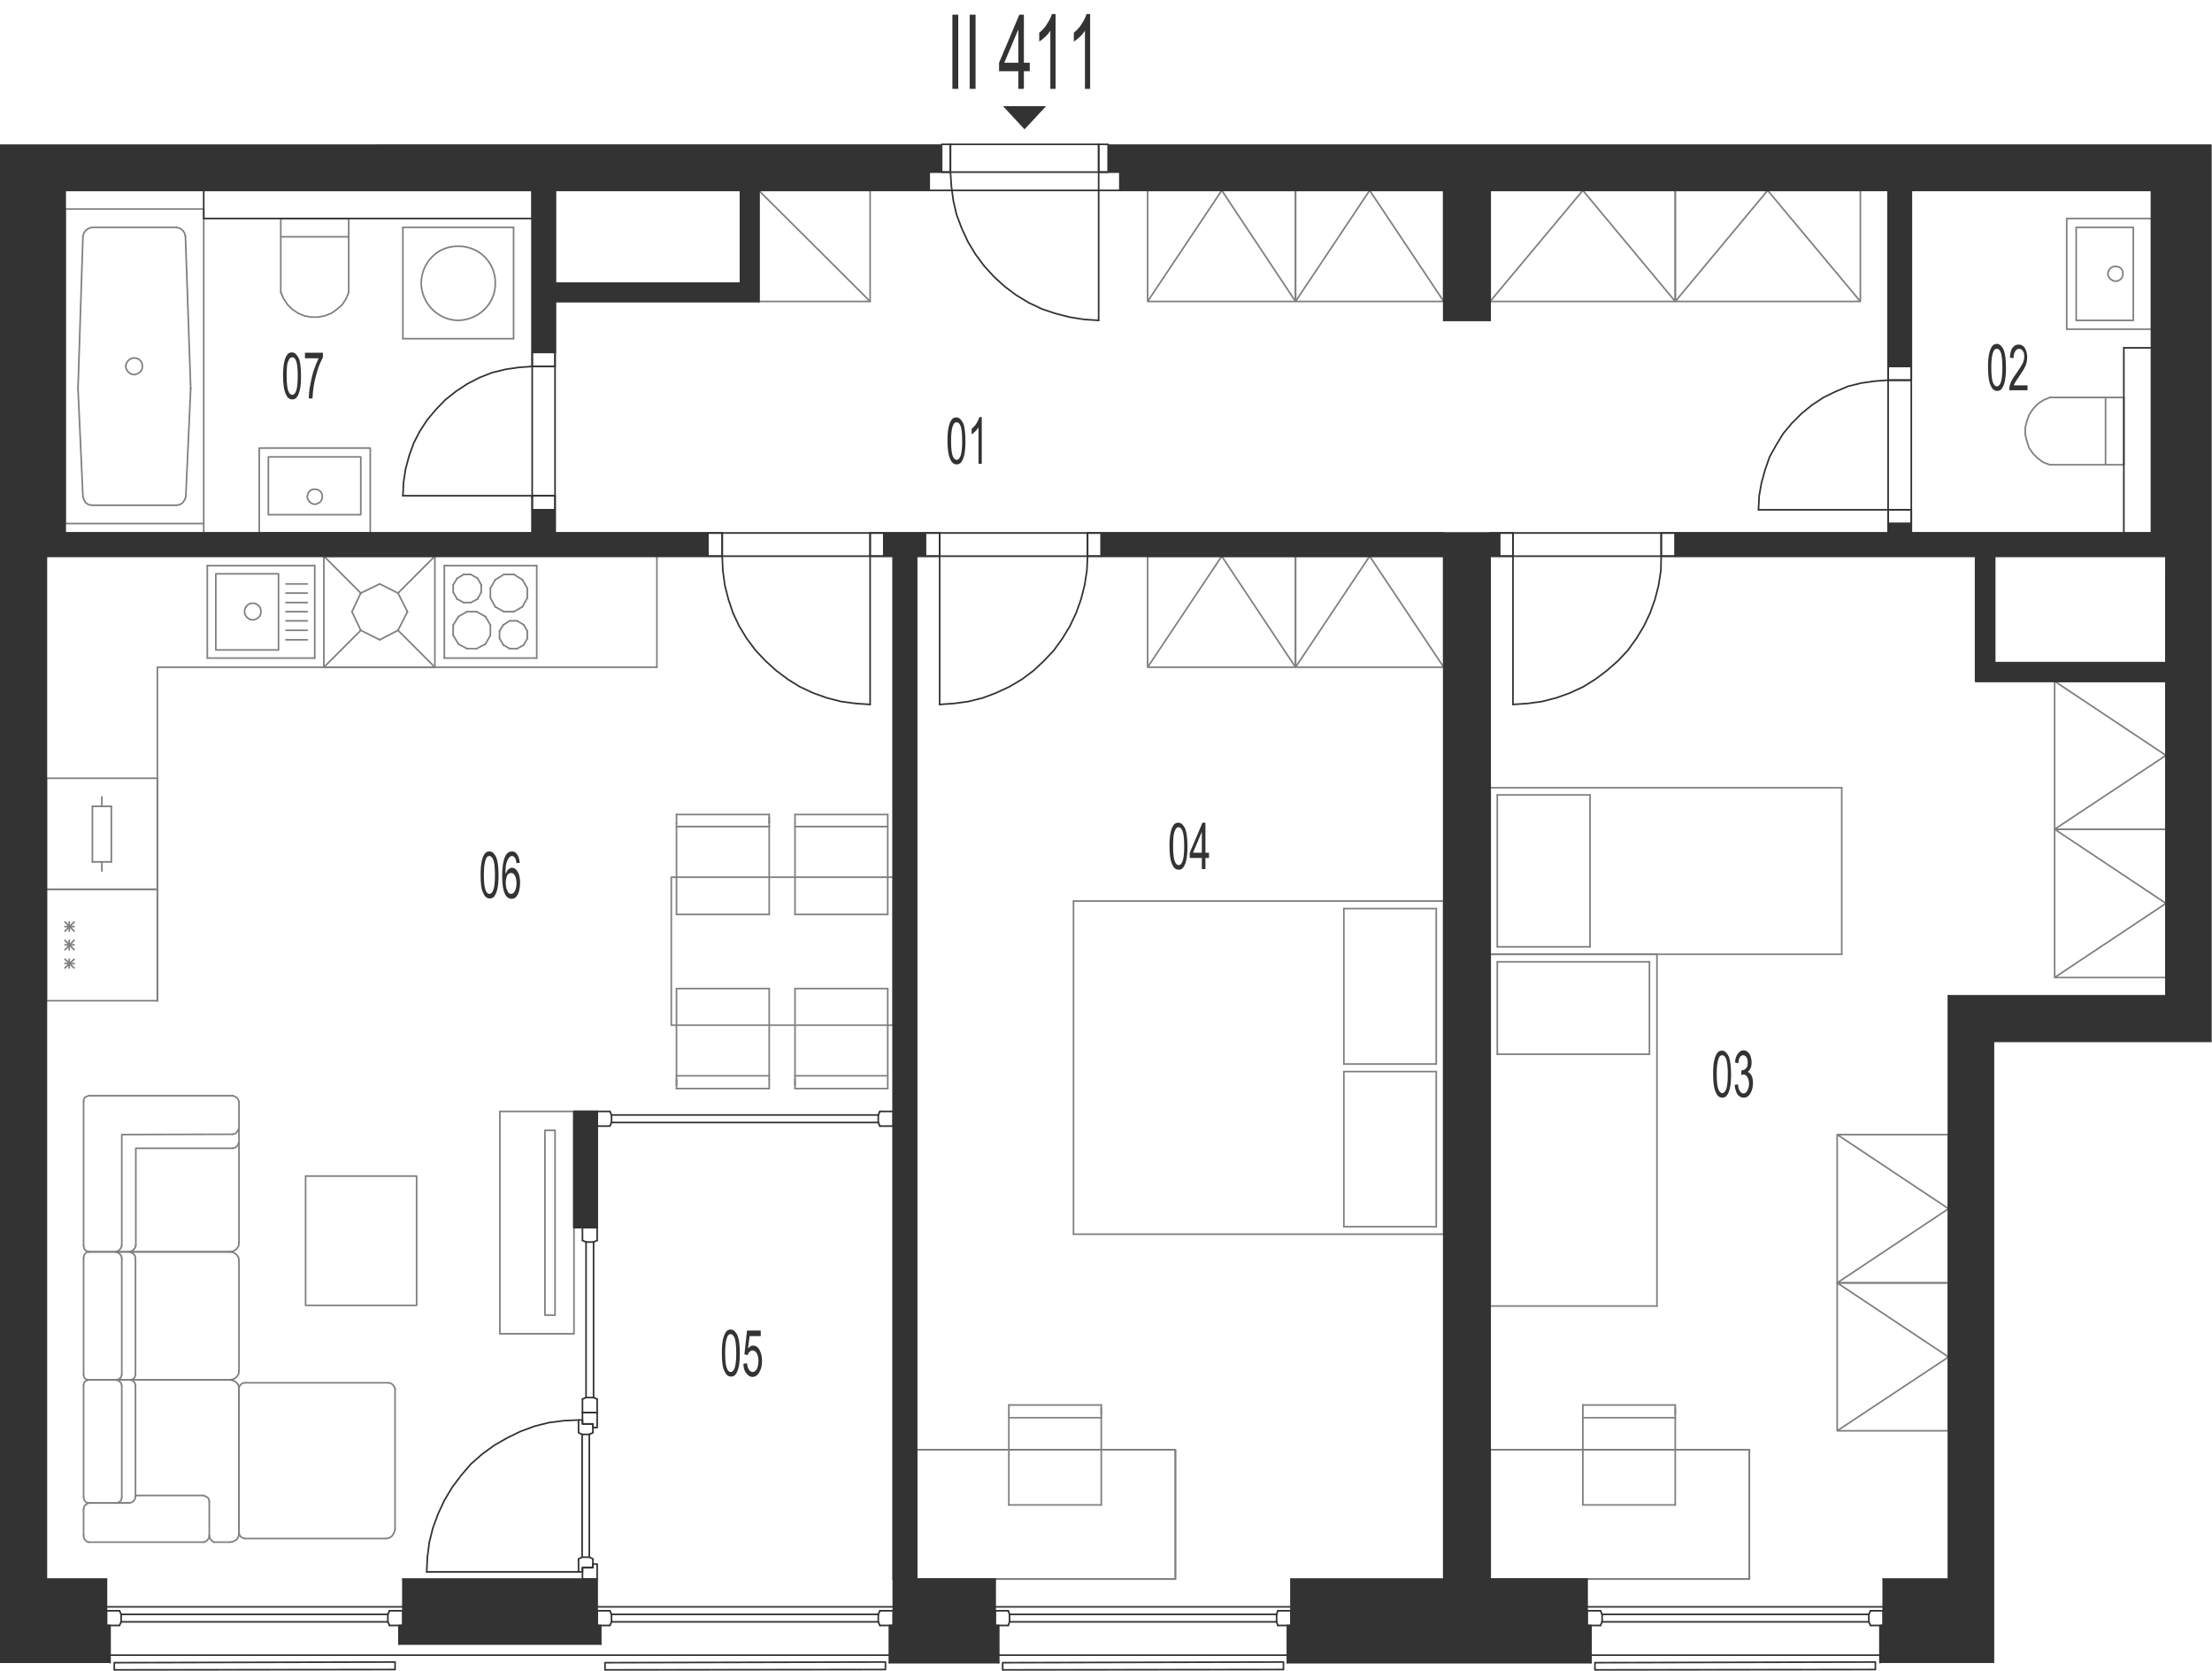 <?xml version="1.0" encoding="utf-8"?>
<!-- Generator: Adobe Illustrator 28.2.0, SVG Export Plug-In . SVG Version: 6.00 Build 0)  -->
<svg version="1.1" xmlns="http://www.w3.org/2000/svg" xmlns:xlink="http://www.w3.org/1999/xlink" x="0px" y="0px"
	 viewBox="0 0 677.5 511.6" style="enable-background:new 0 0 677.5 511.6;" xml:space="preserve">
<style type="text/css">
	.st0{fill:none;stroke:#808080;stroke-width:0.5;stroke-linecap:round;stroke-linejoin:round;stroke-miterlimit:10;}
	.st1{fill:none;stroke:#333333;stroke-width:0.5;stroke-linecap:round;stroke-linejoin:round;stroke-miterlimit:10;}
	.st2{fill-rule:evenodd;clip-rule:evenodd;fill:#333333;}
	.st3{fill:#333333;}
</style>
<g id="vybaveni">
	<line class="st0" x1="280.7" y1="483.5" x2="273.6" y2="483.5"/>
	<line class="st0" x1="663.4" y1="58.3" x2="663.4" y2="177.4"/>
	<line class="st0" x1="663.4" y1="202.9" x2="663.4" y2="208.6"/>
	<polyline class="st0" points="14.2,163.2 14.2,58.3 170,58.3 	"/>
	<line class="st0" x1="650.5" y1="142.3" x2="650.5" y2="121.7"/>
	<line class="st0" x1="650.5" y1="121.7" x2="627.8" y2="121.7"/>
	<polyline class="st0" points="627.8,121.7 625.9,122.5 624.2,123.6 622.7,125.2 621.5,127 620.8,128.9 620.3,130.9 620.3,133.1 
		620.8,135.1 621.5,137.2 622.7,138.9 624.2,140.4 625.9,141.6 627.8,142.3 	"/>
	<line class="st0" x1="627.8" y1="142.3" x2="650.5" y2="142.3"/>
	<line class="st0" x1="644.9" y1="121.7" x2="644.9" y2="142.3"/>
	<line class="st0" x1="585.4" y1="58.3" x2="578.3" y2="58.3"/>
	<line class="st0" x1="610.9" y1="170.3" x2="605.2" y2="170.3"/>
	<line class="st0" x1="663.4" y1="58.3" x2="659" y2="58.3"/>
	<line class="st0" x1="456.4" y1="170.3" x2="456.4" y2="163.2"/>
	<line class="st0" x1="442.2" y1="170.3" x2="442.2" y2="163.2"/>
	<line class="st0" x1="14.2" y1="163.2" x2="14.2" y2="170.3"/>
	<line class="st0" x1="123.4" y1="69.6" x2="123.4" y2="103.7"/>
	<line class="st0" x1="157.3" y1="103.7" x2="157.3" y2="69.6"/>
	<line class="st0" x1="157.3" y1="69.6" x2="123.4" y2="69.6"/>
	<line class="st0" x1="123.4" y1="103.7" x2="157.3" y2="103.7"/>
	<path class="st0" d="M129,86.7c0.1,6.2,5.1,11.3,11.3,11.4c6.4-0.1,11.5-5.2,11.4-11.4c0.1-6.3-5-11.4-11.4-11.3
		C134.1,75.3,129.1,80.3,129,86.7"/>
	<line class="st0" x1="232.4" y1="58.3" x2="226.8" y2="58.3"/>
	<line class="st0" x1="19.9" y1="163.2" x2="14.2" y2="163.2"/>
	<line class="st0" x1="163" y1="66.9" x2="163" y2="58.3"/>
	<line class="st0" x1="170" y1="86.7" x2="170" y2="92.3"/>
	<line class="st0" x1="62.4" y1="160.3" x2="62.4" y2="163.2"/>
	<polyline class="st0" points="232.4,92.3 266.5,92.3 266.5,58.3 232.4,58.3 232.4,92.3 	"/>
	<line class="st0" x1="232.4" y1="58.3" x2="266.5" y2="92.3"/>
	<line class="st0" x1="106.8" y1="66.9" x2="86" y2="66.9"/>
	<line class="st0" x1="86" y1="66.9" x2="86" y2="89.5"/>
	<polyline class="st0" points="86,89.5 86.9,91.5 88.1,93.3 89.5,94.7 91.3,95.9 93.2,96.7 95.3,97.1 97.4,97.1 99.5,96.7 
		101.5,95.9 103.2,94.7 104.8,93.3 106,91.5 106.8,89.5 	"/>
	<line class="st0" x1="106.8" y1="89.5" x2="106.8" y2="66.9"/>
	<line class="st0" x1="86" y1="72.5" x2="106.8" y2="72.5"/>
	<polyline class="st0" points="513.1,92.3 569.8,92.3 569.8,58.3 513.1,58.3 513.1,92.3 541.4,58.3 569.8,92.3 	"/>
	<polyline class="st0" points="456.4,92.3 513.1,92.3 513.1,58.3 456.4,58.3 456.4,92.3 484.8,58.3 513.1,92.3 	"/>
	<polyline class="st0" points="396.8,92.3 442.2,92.3 442.2,58.3 396.8,58.3 396.8,92.3 419.5,58.3 442.2,92.3 	"/>
	<polyline class="st0" points="351.5,92.3 396.8,92.3 396.8,58.3 351.5,58.3 351.5,92.3 374.2,58.3 396.8,92.3 	"/>
	<polyline class="st0" points="535.8,483.5 456.4,483.5 456.4,443.9 535.8,443.9 535.8,483.5 	"/>
	<polyline class="st0" points="535.8,483.5 456.4,483.5 456.4,443.9 535.8,443.9 535.8,483.5 	"/>
	<line class="st0" x1="513.1" y1="460.8" x2="484.8" y2="460.8"/>
	<line class="st0" x1="513.1" y1="434.1" x2="484.8" y2="434.1"/>
	<line class="st0" x1="484.8" y1="430.2" x2="513.1" y2="430.2"/>
	<line class="st0" x1="513.1" y1="460.8" x2="513.1" y2="434.1"/>
	<line class="st0" x1="513.1" y1="430.2" x2="513.1" y2="433.1"/>
	<line class="st0" x1="513.1" y1="434.1" x2="513.1" y2="431.2"/>
	<line class="st0" x1="484.8" y1="433.1" x2="484.8" y2="460.8"/>
	<line class="st0" x1="484.8" y1="430.2" x2="484.8" y2="433.1"/>
	<line class="st0" x1="507.5" y1="399.9" x2="507.5" y2="292.2"/>
	<line class="st0" x1="456.4" y1="292.2" x2="456.4" y2="399.9"/>
	<line class="st0" x1="458.6" y1="294.5" x2="458.6" y2="322.8"/>
	<line class="st0" x1="505.2" y1="294.5" x2="505.2" y2="322.8"/>
	<line class="st0" x1="456.4" y1="399.9" x2="507.5" y2="399.9"/>
	<line class="st0" x1="505.2" y1="322.8" x2="458.6" y2="322.8"/>
	<line class="st0" x1="507.5" y1="292.2" x2="456.4" y2="292.2"/>
	<line class="st0" x1="505.2" y1="294.5" x2="458.6" y2="294.5"/>
	<line class="st0" x1="564.1" y1="241.2" x2="456.4" y2="241.2"/>
	<line class="st0" x1="456.4" y1="292.2" x2="564.1" y2="292.2"/>
	<line class="st0" x1="458.6" y1="289.9" x2="487" y2="289.9"/>
	<line class="st0" x1="458.6" y1="243.4" x2="487" y2="243.4"/>
	<line class="st0" x1="564.1" y1="292.2" x2="564.1" y2="241.2"/>
	<line class="st0" x1="487" y1="243.4" x2="487" y2="289.9"/>
	<line class="st0" x1="456.4" y1="241.2" x2="456.4" y2="292.2"/>
	<line class="st0" x1="458.6" y1="243.4" x2="458.6" y2="289.9"/>
	<polyline class="st0" points="562.7,392.8 562.7,438.1 596.8,438.1 596.8,392.8 562.7,392.8 596.8,415.5 562.7,438.1 	"/>
	<polyline class="st0" points="562.7,347.4 562.7,392.8 596.8,392.8 596.8,347.4 562.7,347.4 596.8,370.1 562.7,392.8 	"/>
	<polyline class="st0" points="629.3,208.6 629.3,253.9 663.4,253.9 663.4,208.6 629.3,208.6 663.4,231.3 629.3,253.9 	"/>
	<polyline class="st0" points="629.3,253.9 629.3,299.3 663.4,299.3 663.4,253.9 629.3,253.9 663.4,276.6 629.3,299.3 	"/>
	<line class="st0" x1="328.8" y1="377.9" x2="328.8" y2="275.9"/>
	<line class="st0" x1="442.2" y1="275.9" x2="442.2" y2="377.9"/>
	<line class="st0" x1="439.9" y1="278.2" x2="439.9" y2="325.8"/>
	<line class="st0" x1="411.6" y1="278.2" x2="411.6" y2="325.8"/>
	<line class="st0" x1="328.8" y1="275.9" x2="442.2" y2="275.9"/>
	<line class="st0" x1="411.6" y1="278.2" x2="439.9" y2="278.2"/>
	<line class="st0" x1="442.2" y1="377.9" x2="328.8" y2="377.9"/>
	<line class="st0" x1="439.9" y1="325.8" x2="411.6" y2="325.8"/>
	<line class="st0" x1="439.9" y1="328.1" x2="411.6" y2="328.1"/>
	<line class="st0" x1="411.6" y1="328.1" x2="411.6" y2="375.6"/>
	<line class="st0" x1="439.9" y1="328.1" x2="439.9" y2="375.6"/>
	<line class="st0" x1="411.6" y1="375.6" x2="439.9" y2="375.6"/>
	<polyline class="st0" points="360,483.5 280.7,483.5 280.7,443.9 360,443.9 360,483.5 	"/>
	<polyline class="st0" points="360,483.5 280.7,483.5 280.7,443.9 360,443.9 360,483.5 	"/>
	<line class="st0" x1="337.3" y1="460.8" x2="309" y2="460.8"/>
	<line class="st0" x1="337.3" y1="434.1" x2="309" y2="434.1"/>
	<line class="st0" x1="309" y1="430.2" x2="337.3" y2="430.2"/>
	<line class="st0" x1="337.3" y1="460.8" x2="337.3" y2="434.1"/>
	<line class="st0" x1="337.3" y1="430.2" x2="337.3" y2="433.1"/>
	<line class="st0" x1="337.3" y1="434.1" x2="337.3" y2="431.2"/>
	<line class="st0" x1="309" y1="433.1" x2="309" y2="460.8"/>
	<line class="st0" x1="309" y1="430.2" x2="309" y2="433.1"/>
	<polyline class="st0" points="396.8,204.3 442.2,204.3 442.2,170.3 396.8,170.3 396.8,204.3 419.5,170.3 442.2,204.3 	"/>
	<polyline class="st0" points="351.5,204.3 396.8,204.3 396.8,170.3 351.5,170.3 351.5,204.3 374.2,170.3 396.8,204.3 	"/>
	<line class="st0" x1="201.2" y1="204.3" x2="48.2" y2="204.3"/>
	<line class="st0" x1="48.2" y1="272.3" x2="48.2" y2="306.4"/>
	<line class="st0" x1="14.2" y1="306.4" x2="14.2" y2="272.3"/>
	<line class="st0" x1="22.7" y1="293.7" x2="19.9" y2="296.4"/>
	<line class="st0" x1="22.7" y1="296.4" x2="19.9" y2="293.7"/>
	<line class="st0" x1="21.2" y1="296.4" x2="21.2" y2="293.7"/>
	<line class="st0" x1="48.2" y1="306.4" x2="14.2" y2="306.4"/>
	<line class="st0" x1="22.7" y1="295" x2="19.9" y2="295"/>
	<line class="st0" x1="14.2" y1="272.3" x2="48.2" y2="272.3"/>
	<line class="st0" x1="22.7" y1="282.3" x2="19.9" y2="285.1"/>
	<line class="st0" x1="22.7" y1="285.1" x2="19.9" y2="282.3"/>
	<line class="st0" x1="21.2" y1="285.1" x2="21.2" y2="282.3"/>
	<line class="st0" x1="22.7" y1="287.9" x2="19.9" y2="290.8"/>
	<line class="st0" x1="22.7" y1="290.8" x2="19.9" y2="287.9"/>
	<line class="st0" x1="21.2" y1="290.8" x2="21.2" y2="287.9"/>
	<line class="st0" x1="22.7" y1="289.3" x2="19.9" y2="289.3"/>
	<line class="st0" x1="22.7" y1="283.7" x2="19.9" y2="283.7"/>
	<line class="st0" x1="48.2" y1="238.3" x2="48.2" y2="272.3"/>
	<line class="st0" x1="14.2" y1="272.3" x2="14.2" y2="238.3"/>
	<line class="st0" x1="31.2" y1="266.7" x2="31.2" y2="263.9"/>
	<line class="st0" x1="48.2" y1="272.3" x2="14.2" y2="272.3"/>
	<line class="st0" x1="14.2" y1="238.3" x2="48.2" y2="238.3"/>
	<line class="st0" x1="34.1" y1="246.9" x2="28.3" y2="246.9"/>
	<line class="st0" x1="28.3" y1="263.9" x2="34.1" y2="263.9"/>
	<line class="st0" x1="28.3" y1="246.9" x2="28.3" y2="263.9"/>
	<line class="st0" x1="31.2" y1="244" x2="31.2" y2="246.9"/>
	<line class="st0" x1="34.1" y1="263.9" x2="34.1" y2="246.9"/>
	<line class="st0" x1="148.7" y1="197.2" x2="150.2" y2="194.5"/>
	<line class="st0" x1="150.2" y1="191.4" x2="148.7" y2="188.8"/>
	<line class="st0" x1="136.1" y1="201.5" x2="164.4" y2="201.5"/>
	<line class="st0" x1="164.4" y1="173.2" x2="136.1" y2="173.2"/>
	<line class="st0" x1="161.5" y1="193.2" x2="161.5" y2="195.5"/>
	<line class="st0" x1="153" y1="195.5" x2="153" y2="193.2"/>
	<line class="st0" x1="150.2" y1="194.5" x2="150.2" y2="191.4"/>
	<line class="st0" x1="164.4" y1="173.2" x2="164.4" y2="201.5"/>
	<line class="st0" x1="158.4" y1="190.1" x2="160.4" y2="191.3"/>
	<line class="st0" x1="160" y1="185.8" x2="157.4" y2="187.3"/>
	<line class="st0" x1="157.4" y1="175.9" x2="160" y2="177.5"/>
	<line class="st0" x1="161.5" y1="183.1" x2="160" y2="185.8"/>
	<line class="st0" x1="160" y1="177.5" x2="161.5" y2="180.1"/>
	<line class="st0" x1="161.5" y1="180.1" x2="161.5" y2="183.1"/>
	<line class="st0" x1="160.4" y1="191.3" x2="161.5" y2="193.2"/>
	<line class="st0" x1="151.7" y1="177.5" x2="154.3" y2="175.9"/>
	<line class="st0" x1="154.3" y1="175.9" x2="157.4" y2="175.9"/>
	<line class="st0" x1="154.2" y1="191.3" x2="156.1" y2="190.1"/>
	<line class="st0" x1="157.4" y1="187.3" x2="154.3" y2="187.3"/>
	<line class="st0" x1="156.1" y1="190.1" x2="158.4" y2="190.1"/>
	<line class="st0" x1="151.7" y1="185.8" x2="150.2" y2="183.1"/>
	<line class="st0" x1="150.2" y1="183.1" x2="150.2" y2="180.1"/>
	<line class="st0" x1="150.2" y1="180.1" x2="151.7" y2="177.5"/>
	<line class="st0" x1="154.3" y1="187.3" x2="151.7" y2="185.8"/>
	<line class="st0" x1="153" y1="193.2" x2="154.2" y2="191.3"/>
	<line class="st0" x1="160.4" y1="197.5" x2="158.4" y2="198.6"/>
	<line class="st0" x1="161.5" y1="195.5" x2="160.4" y2="197.5"/>
	<line class="st0" x1="156.1" y1="198.6" x2="154.2" y2="197.5"/>
	<line class="st0" x1="158.4" y1="198.6" x2="156.1" y2="198.6"/>
	<line class="st0" x1="154.2" y1="197.5" x2="153" y2="195.5"/>
	<line class="st0" x1="138.8" y1="191.4" x2="138.8" y2="194.5"/>
	<line class="st0" x1="136.1" y1="173.2" x2="136.1" y2="201.5"/>
	<line class="st0" x1="140.4" y1="188.8" x2="143" y2="187.3"/>
	<line class="st0" x1="140" y1="177.1" x2="142" y2="175.9"/>
	<line class="st0" x1="142" y1="184.5" x2="140" y2="183.4"/>
	<line class="st0" x1="144.2" y1="175.9" x2="146.3" y2="177.1"/>
	<line class="st0" x1="144.2" y1="175.9" x2="142" y2="175.9"/>
	<line class="st0" x1="146" y1="187.3" x2="143" y2="187.3"/>
	<line class="st0" x1="146.3" y1="183.4" x2="144.2" y2="184.5"/>
	<line class="st0" x1="147.4" y1="181.3" x2="147.4" y2="179.1"/>
	<line class="st0" x1="147.4" y1="179.1" x2="146.3" y2="177.1"/>
	<line class="st0" x1="146.3" y1="183.4" x2="147.4" y2="181.3"/>
	<line class="st0" x1="146" y1="187.3" x2="148.7" y2="188.8"/>
	<line class="st0" x1="142" y1="184.5" x2="144.2" y2="184.5"/>
	<line class="st0" x1="138.8" y1="179.1" x2="138.8" y2="181.3"/>
	<line class="st0" x1="140" y1="177.1" x2="138.8" y2="179.1"/>
	<line class="st0" x1="138.8" y1="181.3" x2="140" y2="183.4"/>
	<line class="st0" x1="140.4" y1="188.8" x2="138.8" y2="191.4"/>
	<line class="st0" x1="143" y1="198.6" x2="140.4" y2="197.2"/>
	<line class="st0" x1="143" y1="198.6" x2="146" y2="198.6"/>
	<line class="st0" x1="148.7" y1="197.2" x2="146" y2="198.6"/>
	<line class="st0" x1="138.8" y1="194.5" x2="140.4" y2="197.2"/>
	<line class="st0" x1="201.2" y1="204.3" x2="201.2" y2="170.3"/>
	<line class="st0" x1="63.5" y1="201.5" x2="63.5" y2="173.2"/>
	<line class="st0" x1="63.5" y1="173.2" x2="96.4" y2="173.2"/>
	<line class="st0" x1="96.4" y1="173.2" x2="96.4" y2="201.5"/>
	<line class="st0" x1="96.4" y1="201.5" x2="63.5" y2="201.5"/>
	<path class="st0" d="M74.9,187.3c0,1.3,1.2,2.5,2.5,2.5c1.5-0.1,2.6-1.2,2.5-2.5c0.1-1.5-1.1-2.6-2.5-2.6
		C76,184.7,74.9,185.8,74.9,187.3"/>
	<polyline class="st0" points="66.1,175.7 85.3,175.7 85.3,199 66.1,199 66.1,175.7 	"/>
	<line class="st0" x1="87.6" y1="184.5" x2="94.1" y2="184.5"/>
	<line class="st0" x1="87.6" y1="187.3" x2="94.1" y2="187.3"/>
	<line class="st0" x1="87.6" y1="181.6" x2="94.1" y2="181.6"/>
	<line class="st0" x1="87.6" y1="178.8" x2="94.1" y2="178.8"/>
	<line class="st0" x1="87.6" y1="190.1" x2="94.1" y2="190.1"/>
	<line class="st0" x1="87.6" y1="193" x2="94.1" y2="193"/>
	<line class="st0" x1="87.6" y1="195.9" x2="94.1" y2="195.9"/>
	<polyline class="st0" points="175.8,340.3 153.1,340.3 153.1,408.4 175.8,408.4 175.8,340.3 	"/>
	<polyline class="st0" points="170,346.1 166.9,346.1 166.9,402.7 170,402.7 170,346.1 	"/>
	<polyline class="st0" points="75,471.1 74.3,470.9 73.7,470.5 73.3,469.8 73.2,469.1 	"/>
	<line class="st0" x1="73.2" y1="469.1" x2="73.2" y2="425.1"/>
	<polyline class="st0" points="73.2,425.1 73.3,424.5 73.8,423.9 74.3,423.5 75,423.4 	"/>
	<line class="st0" x1="75" y1="423.4" x2="118.9" y2="423.4"/>
	<polyline class="st0" points="118.9,423.4 119.6,423.5 120.2,423.9 120.7,424.5 121,425.2 	"/>
	<line class="st0" x1="121" y1="425.2" x2="121" y2="468.3"/>
	<polyline class="st0" points="121,468.3 120.7,469.3 120.1,470.3 119.2,470.9 118.1,471.1 	"/>
	<line class="st0" x1="118.1" y1="471.1" x2="75" y2="471.1"/>
	<polyline class="st0" points="73.2,349.7 72.8,350.7 72.1,351.4 71.2,351.6 	"/>
	<polyline class="st0" points="71.2,351.6 41.6,351.6 41.6,381.3 	"/>
	<polyline class="st0" points="41.6,381.3 41.3,382.2 40.6,382.9 39.7,383.3 	"/>
	<polyline class="st0" points="27.2,383.3 26.6,383.1 26,382.7 25.7,382 25.6,381.3 	"/>
	<line class="st0" x1="25.6" y1="381.3" x2="25.6" y2="337.2"/>
	<polyline class="st0" points="25.6,337.2 25.7,336.6 26,336 26.6,335.7 27.2,335.5 	"/>
	<line class="st0" x1="27.2" y1="335.5" x2="71.3" y2="335.5"/>
	<polyline class="st0" points="71.3,335.5 72.1,335.8 72.8,336.4 73.2,337.3 	"/>
	<line class="st0" x1="73.2" y1="337.3" x2="73.2" y2="380.4"/>
	<polyline class="st0" points="73.2,380.4 73.1,381.5 72.4,382.5 71.5,383.1 70.4,383.3 	"/>
	<line class="st0" x1="70.4" y1="383.3" x2="27.2" y2="383.3"/>
	<polyline class="st0" points="73.2,345.4 72.8,346.3 72.1,347.1 71.2,347.3 	"/>
	<polyline class="st0" points="71.2,347.3 37.3,347.4 37.3,381.3 	"/>
	<polyline class="st0" points="37.3,381.3 37,382.2 36.4,382.9 35.4,383.3 	"/>
	<polyline class="st0" points="39.8,422.5 40.7,422.3 41.3,421.7 41.5,420.9 	"/>
	<line class="st0" x1="41.5" y1="420.9" x2="41.5" y2="385.3"/>
	<polyline class="st0" points="41.5,385.3 41.3,384.4 40.6,383.7 39.7,383.3 	"/>
	<line class="st0" x1="39.7" y1="383.3" x2="27.2" y2="383.3"/>
	<polyline class="st0" points="27.2,383.3 26.6,383.4 26,383.9 25.7,384.5 25.6,385.2 	"/>
	<line class="st0" x1="25.6" y1="385.2" x2="25.6" y2="420.9"/>
	<polyline class="st0" points="25.6,420.9 25.7,421.5 26,422.1 26.6,422.4 27.2,422.5 	"/>
	<line class="st0" x1="27.2" y1="422.5" x2="39.8" y2="422.5"/>
	<line class="st0" x1="39.7" y1="422.5" x2="70.4" y2="422.5"/>
	<polyline class="st0" points="70.4,422.5 71.5,422.3 72.4,421.7 73.1,420.7 73.2,419.7 	"/>
	<line class="st0" x1="73.2" y1="419.7" x2="73.2" y2="386.2"/>
	<polyline class="st0" points="73.2,386.2 73.1,385.1 72.4,384.1 71.5,383.5 70.4,383.3 	"/>
	<line class="st0" x1="70.4" y1="383.3" x2="39.7" y2="383.3"/>
	<polyline class="st0" points="35.5,422.5 36.4,422.3 37.1,421.7 37.3,420.9 	"/>
	<line class="st0" x1="37.3" y1="420.9" x2="37.3" y2="385.3"/>
	<polyline class="st0" points="37.3,385.3 37.1,384.4 36.4,383.7 35.4,383.3 	"/>
	<line class="st0" x1="39.2" y1="460.2" x2="27.5" y2="460.2"/>
	<polyline class="st0" points="39.8,422.5 40.7,422.8 41.3,423.4 41.5,424.2 	"/>
	<line class="st0" x1="41.5" y1="424.2" x2="41.5" y2="458.2"/>
	<polyline class="st0" points="41.5,458.2 41.3,459.1 40.6,459.9 39.7,460.2 	"/>
	<line class="st0" x1="39.7" y1="460.2" x2="27.2" y2="460.2"/>
	<polyline class="st0" points="27.2,460.2 26.5,460.1 26,459.6 25.7,459 25.6,458.3 	"/>
	<line class="st0" x1="25.6" y1="458.3" x2="25.6" y2="424.2"/>
	<polyline class="st0" points="25.6,424.2 25.7,423.5 26,423 26.6,422.7 27.2,422.5 	"/>
	<line class="st0" x1="27.2" y1="422.5" x2="70.3" y2="422.5"/>
	<polyline class="st0" points="70.3,422.5 71.4,422.7 72.2,423.1 73,424 73.2,424.9 	"/>
	<line class="st0" x1="73.2" y1="424.9" x2="73.2" y2="469.3"/>
	<polyline class="st0" points="73.2,469.3 73.1,470.4 72.5,471.4 71.5,472 70.4,472.2 	"/>
	<line class="st0" x1="70.4" y1="472.2" x2="65.5" y2="472.2"/>
	<polyline class="st0" points="65.5,472.2 64.8,471.7 64.3,471 64.1,470.2 	"/>
	<line class="st0" x1="41.5" y1="457.9" x2="62.3" y2="457.9"/>
	<polyline class="st0" points="62.3,457.9 63,458.2 63.6,458.5 64,459.1 64.1,459.9 	"/>
	<line class="st0" x1="64.1" y1="459.9" x2="64.1" y2="470.2"/>
	<polyline class="st0" points="64.1,470.2 64,470.9 63.6,471.5 63,472 62.3,472.2 	"/>
	<line class="st0" x1="62.3" y1="472.2" x2="27.2" y2="472.2"/>
	<polyline class="st0" points="27.2,472.2 26.6,472 26,471.5 25.7,470.9 25.6,470.2 	"/>
	<line class="st0" x1="25.6" y1="470.2" x2="25.6" y2="462.1"/>
	<polyline class="st0" points="25.6,462.1 25.8,461.2 26.4,460.6 27.2,460.2 	"/>
	<polyline class="st0" points="35.5,460.2 36.4,460 37.1,459.4 37.3,458.5 	"/>
	<line class="st0" x1="37.3" y1="458.5" x2="37.3" y2="424.3"/>
	<polyline class="st0" points="37.3,424.3 37.1,423.5 36.4,422.8 35.4,422.5 	"/>
	<polyline class="st0" points="93.6,399.7 127.6,399.7 127.6,360.1 93.6,360.1 93.6,399.7 	"/>
	<line class="st0" x1="243.5" y1="302.7" x2="271.9" y2="302.7"/>
	<line class="st0" x1="243.5" y1="329.4" x2="271.9" y2="329.4"/>
	<line class="st0" x1="271.9" y1="333.3" x2="243.5" y2="333.3"/>
	<line class="st0" x1="207.2" y1="302.7" x2="207.2" y2="329.4"/>
	<line class="st0" x1="235.6" y1="330.4" x2="235.6" y2="302.7"/>
	<line class="st0" x1="243.5" y1="302.7" x2="243.5" y2="329.4"/>
	<line class="st0" x1="243.5" y1="329.4" x2="243.5" y2="332.3"/>
	<line class="st0" x1="243.5" y1="333.3" x2="243.5" y2="330.4"/>
	<line class="st0" x1="207.2" y1="329.4" x2="235.6" y2="329.4"/>
	<line class="st0" x1="235.6" y1="333.3" x2="207.2" y2="333.3"/>
	<line class="st0" x1="235.6" y1="333.3" x2="235.6" y2="330.4"/>
	<line class="st0" x1="207.2" y1="329.4" x2="207.2" y2="332.3"/>
	<line class="st0" x1="207.2" y1="333.3" x2="207.2" y2="330.4"/>
	<line class="st0" x1="207.2" y1="302.7" x2="235.6" y2="302.7"/>
	<line class="st0" x1="271.9" y1="280" x2="243.5" y2="280"/>
	<line class="st0" x1="271.9" y1="253.1" x2="243.5" y2="253.1"/>
	<line class="st0" x1="243.5" y1="249.4" x2="271.9" y2="249.4"/>
	<line class="st0" x1="243.5" y1="252.1" x2="243.5" y2="280"/>
	<line class="st0" x1="235.6" y1="280" x2="235.6" y2="253.1"/>
	<line class="st0" x1="207.2" y1="252.1" x2="207.2" y2="280"/>
	<line class="st0" x1="235.6" y1="280" x2="207.2" y2="280"/>
	<line class="st0" x1="243.5" y1="249.4" x2="243.5" y2="252.1"/>
	<line class="st0" x1="235.6" y1="253.1" x2="207.2" y2="253.1"/>
	<line class="st0" x1="207.2" y1="249.4" x2="235.6" y2="249.4"/>
	<line class="st0" x1="235.6" y1="249.4" x2="235.6" y2="252.1"/>
	<line class="st0" x1="235.6" y1="253.1" x2="235.6" y2="250.3"/>
	<line class="st0" x1="207.2" y1="249.4" x2="207.2" y2="252.1"/>
	<polyline class="st0" points="273.6,313.9 205.6,313.9 205.6,268.6 273.6,268.6 273.6,313.9 	"/>
	<line class="st0" x1="271.9" y1="333.3" x2="271.9" y2="302.7"/>
	<line class="st0" x1="271.9" y1="280" x2="271.9" y2="249.4"/>
	<line class="st0" x1="48.2" y1="204.3" x2="48.2" y2="306.4"/>
	<line class="st0" x1="99.2" y1="170.3" x2="99.2" y2="204.3"/>
	<line class="st0" x1="110.5" y1="193" x2="107.8" y2="187.3"/>
	<line class="st0" x1="116.3" y1="195.9" x2="110.5" y2="193"/>
	<line class="st0" x1="121.9" y1="193" x2="116.3" y2="195.9"/>
	<line class="st0" x1="124.8" y1="187.3" x2="121.9" y2="193"/>
	<line class="st0" x1="121.9" y1="181.6" x2="124.8" y2="187.3"/>
	<line class="st0" x1="116.3" y1="178.8" x2="121.9" y2="181.6"/>
	<line class="st0" x1="110.5" y1="181.6" x2="116.3" y2="178.8"/>
	<line class="st0" x1="107.8" y1="187.3" x2="110.5" y2="181.6"/>
	<line class="st0" x1="110.5" y1="193" x2="99.2" y2="204.3"/>
	<line class="st0" x1="133.2" y1="204.3" x2="121.9" y2="193"/>
	<line class="st0" x1="133.2" y1="170.3" x2="121.9" y2="181.6"/>
	<line class="st0" x1="99.2" y1="170.3" x2="110.5" y2="181.6"/>
	<line class="st0" x1="133.2" y1="204.3" x2="133.2" y2="170.3"/>
	<line class="st0" x1="99.2" y1="170.3" x2="133.2" y2="170.3"/>
	<line class="st0" x1="133.2" y1="204.3" x2="99.2" y2="204.3"/>
	<line class="st0" x1="659" y1="163.2" x2="663.4" y2="163.2"/>
	<line class="st0" x1="25.4" y1="152.1" x2="23.9" y2="119.1"/>
	<line class="st0" x1="58.4" y1="119.1" x2="56.9" y2="152.1"/>
	<line class="st0" x1="23.9" y1="118.8" x2="23.9" y2="119.1"/>
	<line class="st0" x1="58.4" y1="119.1" x2="58.4" y2="118.8"/>
	<line class="st0" x1="62.4" y1="160.3" x2="19.9" y2="160.3"/>
	<line class="st0" x1="54" y1="154.7" x2="28.2" y2="154.7"/>
	<polyline class="st0" points="25.4,152.1 25.7,153 26.3,154 27.1,154.5 28.2,154.7 	"/>
	<polyline class="st0" points="54,154.7 55.1,154.5 55.9,154 56.6,153 56.9,152.1 	"/>
	<line class="st0" x1="19.9" y1="160.3" x2="19.9" y2="64"/>
	<line class="st0" x1="62.4" y1="64" x2="62.4" y2="160.3"/>
	<line class="st0" x1="23.9" y1="118.8" x2="25.4" y2="72.4"/>
	<line class="st0" x1="56.8" y1="72.4" x2="58.4" y2="118.8"/>
	<path class="st0" d="M38.5,112.2c0.1,1.3,1.3,2.5,2.6,2.5c1.4-0.1,2.6-1.2,2.5-2.5c0.1-1.5-1.1-2.6-2.5-2.6
		C39.8,109.6,38.6,110.7,38.5,112.2"/>
	<line class="st0" x1="28.3" y1="69.6" x2="54" y2="69.6"/>
	<line class="st0" x1="19.9" y1="64" x2="62.4" y2="64"/>
	<polyline class="st0" points="28.3,69.6 27.2,69.9 26.3,70.5 25.7,71.3 25.4,72.4 	"/>
	<polyline class="st0" points="56.8,72.4 56.5,71.3 55.9,70.5 55.1,69.9 54,69.6 	"/>
	<polyline class="st0" points="113.4,137.2 79.4,137.2 79.4,163.2 113.4,163.2 113.4,137.2 	"/>
	<polyline class="st0" points="110.5,139.9 82.2,139.9 82.2,157.6 110.5,157.6 110.5,139.9 	"/>
	<path class="st0" d="M94.1,152.1c0.1,1.2,1.1,2.2,2.3,2.3c1.3-0.1,2.4-1.1,2.3-2.3c0.1-1.3-0.9-2.3-2.3-2.3
		C95.2,149.7,94.2,150.7,94.1,152.1"/>
	<polyline class="st0" points="633,66.9 633,100.8 659,100.8 659,66.9 633,66.9 	"/>
	<polyline class="st0" points="635.9,69.6 635.9,98.1 653.4,98.1 653.4,69.6 635.9,69.6 	"/>
	<path class="st0" d="M645.6,83.9c0.1,1.1,1.1,2.1,2.3,2.2c1.3,0,2.4-1,2.3-2.2c0.1-1.4-0.9-2.4-2.3-2.3
		C646.7,81.5,645.7,82.5,645.6,83.9"/>
</g>
<g id="vykres">
	<line class="st1" x1="32.6" y1="483.5" x2="32.6" y2="497.7"/>
	<line class="st1" x1="123.4" y1="483.5" x2="123.4" y2="497.7"/>
	<line class="st1" x1="182.9" y1="483.5" x2="182.9" y2="497.7"/>
	<line class="st1" x1="273.6" y1="483.5" x2="273.6" y2="497.7"/>
	<line class="st1" x1="304.8" y1="483.5" x2="304.8" y2="497.7"/>
	<line class="st1" x1="395.4" y1="483.5" x2="395.4" y2="497.7"/>
	<line class="st1" x1="486.1" y1="483.5" x2="486.1" y2="497.7"/>
	<line class="st1" x1="576.8" y1="483.5" x2="576.8" y2="497.7"/>
	<line class="st1" x1="32.6" y1="483.5" x2="14.2" y2="483.5"/>
	<line class="st1" x1="182.9" y1="483.5" x2="123.4" y2="483.5"/>
	<line class="st1" x1="182.9" y1="497.7" x2="123.4" y2="497.7"/>
	<line class="st1" x1="184" y1="503.4" x2="122.2" y2="503.4"/>
	<line class="st1" x1="442.2" y1="483.5" x2="395.4" y2="483.5"/>
	<line class="st1" x1="304.8" y1="483.5" x2="280.7" y2="483.5"/>
	<line class="st1" x1="304.8" y1="497.7" x2="273.6" y2="497.7"/>
	<line class="st1" x1="305.9" y1="509.1" x2="272.4" y2="509.1"/>
	<line class="st1" x1="486.1" y1="497.7" x2="395.4" y2="497.7"/>
	<line class="st1" x1="487.3" y1="509.1" x2="394.3" y2="509.1"/>
	<line class="st1" x1="486.1" y1="483.5" x2="456.4" y2="483.5"/>
	<line class="st1" x1="596.8" y1="483.5" x2="576.8" y2="483.5"/>
	<line class="st1" x1="32.6" y1="492" x2="123.4" y2="492"/>
	<line class="st1" x1="33.7" y1="506.8" x2="272.4" y2="506.8"/>
	<line class="st1" x1="182.9" y1="492" x2="273.6" y2="492"/>
	<line class="st1" x1="304.8" y1="492" x2="395.4" y2="492"/>
	<line class="st1" x1="305.9" y1="506.8" x2="394.3" y2="506.8"/>
	<line class="st1" x1="486.1" y1="492" x2="576.8" y2="492"/>
	<line class="st1" x1="487.3" y1="506.8" x2="575.8" y2="506.8"/>
	<line class="st1" x1="572.9" y1="497.7" x2="576.8" y2="497.7"/>
	<line class="st1" x1="576.8" y1="497.7" x2="576.8" y2="493.2"/>
	<line class="st1" x1="576.8" y1="493.2" x2="572.9" y2="493.2"/>
	<line class="st1" x1="572.9" y1="493.2" x2="572.4" y2="494.3"/>
	<line class="st1" x1="572.4" y1="494.3" x2="572.4" y2="496.6"/>
	<line class="st1" x1="572.4" y1="496.6" x2="572.9" y2="497.7"/>
	<line class="st1" x1="572.4" y1="494.3" x2="490.7" y2="494.3"/>
	<line class="st1" x1="572.4" y1="496.6" x2="490.7" y2="496.6"/>
	<line class="st1" x1="490.2" y1="497.7" x2="486.1" y2="497.7"/>
	<line class="st1" x1="486.1" y1="497.7" x2="486.1" y2="493.2"/>
	<line class="st1" x1="486.1" y1="493.2" x2="490.2" y2="493.2"/>
	<line class="st1" x1="490.2" y1="493.2" x2="490.7" y2="494.3"/>
	<line class="st1" x1="490.7" y1="494.3" x2="490.7" y2="496.6"/>
	<line class="st1" x1="490.7" y1="496.6" x2="490.2" y2="497.7"/>
	<line class="st1" x1="391.4" y1="497.7" x2="395.4" y2="497.7"/>
	<line class="st1" x1="395.4" y1="497.7" x2="395.4" y2="493.2"/>
	<line class="st1" x1="395.4" y1="493.2" x2="391.4" y2="493.2"/>
	<line class="st1" x1="391.4" y1="493.2" x2="391" y2="494.3"/>
	<line class="st1" x1="391" y1="494.3" x2="391" y2="496.6"/>
	<line class="st1" x1="391" y1="496.6" x2="391.4" y2="497.7"/>
	<line class="st1" x1="391" y1="494.3" x2="309.2" y2="494.3"/>
	<line class="st1" x1="391" y1="496.6" x2="309.2" y2="496.6"/>
	<line class="st1" x1="308.8" y1="497.7" x2="304.8" y2="497.7"/>
	<line class="st1" x1="304.8" y1="497.7" x2="304.8" y2="493.2"/>
	<line class="st1" x1="304.8" y1="493.2" x2="308.8" y2="493.2"/>
	<line class="st1" x1="308.8" y1="493.2" x2="309.2" y2="494.3"/>
	<line class="st1" x1="309.2" y1="494.3" x2="309.2" y2="496.6"/>
	<line class="st1" x1="309.2" y1="496.6" x2="308.8" y2="497.7"/>
	<line class="st1" x1="269.5" y1="497.7" x2="273.6" y2="497.7"/>
	<line class="st1" x1="273.6" y1="497.7" x2="273.6" y2="493.2"/>
	<line class="st1" x1="273.6" y1="493.2" x2="269.5" y2="493.2"/>
	<line class="st1" x1="269.5" y1="493.2" x2="269" y2="494.3"/>
	<line class="st1" x1="269" y1="494.3" x2="269" y2="496.6"/>
	<line class="st1" x1="269" y1="496.6" x2="269.5" y2="497.7"/>
	<line class="st1" x1="269" y1="494.3" x2="187.3" y2="494.3"/>
	<line class="st1" x1="269" y1="496.6" x2="187.3" y2="496.6"/>
	<line class="st1" x1="186.8" y1="497.7" x2="182.9" y2="497.7"/>
	<line class="st1" x1="182.9" y1="497.7" x2="182.9" y2="493.2"/>
	<line class="st1" x1="182.9" y1="493.2" x2="186.8" y2="493.2"/>
	<line class="st1" x1="186.8" y1="493.2" x2="187.3" y2="494.3"/>
	<line class="st1" x1="187.3" y1="494.3" x2="187.3" y2="496.6"/>
	<line class="st1" x1="187.3" y1="496.6" x2="186.8" y2="497.7"/>
	<line class="st1" x1="119.3" y1="497.7" x2="123.4" y2="497.7"/>
	<line class="st1" x1="123.4" y1="497.7" x2="123.4" y2="493.2"/>
	<line class="st1" x1="123.4" y1="493.2" x2="119.3" y2="493.2"/>
	<line class="st1" x1="119.3" y1="493.2" x2="118.8" y2="494.3"/>
	<line class="st1" x1="118.8" y1="494.3" x2="118.8" y2="496.6"/>
	<line class="st1" x1="118.8" y1="496.6" x2="119.3" y2="497.7"/>
	<line class="st1" x1="118.8" y1="494.3" x2="37.1" y2="494.3"/>
	<line class="st1" x1="118.8" y1="496.6" x2="37.1" y2="496.6"/>
	<line class="st1" x1="36.6" y1="497.7" x2="32.6" y2="497.7"/>
	<line class="st1" x1="32.6" y1="497.7" x2="32.6" y2="493.2"/>
	<line class="st1" x1="32.6" y1="493.2" x2="36.6" y2="493.2"/>
	<line class="st1" x1="36.6" y1="493.2" x2="37.1" y2="494.3"/>
	<line class="st1" x1="37.1" y1="494.3" x2="37.1" y2="496.6"/>
	<line class="st1" x1="37.1" y1="496.6" x2="36.6" y2="497.7"/>
	<polyline class="st1" points="575.8,509.1 575.8,497.7 576.8,497.7 	"/>
	<polyline class="st1" points="487.3,509.1 487.3,497.7 486.1,497.7 	"/>
	<polyline class="st1" points="394.3,509.1 394.3,497.7 395.4,497.7 	"/>
	<polyline class="st1" points="305.9,509.1 305.9,497.7 304.8,497.7 	"/>
	<polyline class="st1" points="272.4,509.1 272.4,497.7 273.6,497.7 	"/>
	<polyline class="st1" points="184,503.4 184,497.7 182.9,497.7 	"/>
	<polyline class="st1" points="122.2,503.4 122.2,497.7 123.4,497.7 	"/>
	<polyline class="st1" points="33.7,509.1 33.7,497.7 32.6,497.7 	"/>
	<polyline class="st1" points="35,509.1 121,508.9 121,511.2 35,511.3 35,509.1 	"/>
	<polyline class="st1" points="307.1,509.1 393.1,508.9 393.1,511.2 307.1,511.3 307.1,509.1 	"/>
	<polyline class="st1" points="488.5,509.1 574.4,508.9 574.4,511.2 488.5,511.3 488.5,509.1 	"/>
	<polyline class="st1" points="185.3,509.1 271.2,508.9 271.2,511.2 185.3,511.3 185.3,509.1 	"/>
	<line class="st1" x1="663.4" y1="208.6" x2="663.4" y2="304.9"/>
	<line class="st1" x1="596.8" y1="483.5" x2="596.8" y2="304.9"/>
	<line class="st1" x1="663.4" y1="304.9" x2="596.8" y2="304.9"/>
	<line class="st1" x1="663.4" y1="202.9" x2="663.4" y2="177.4"/>
	<line class="st1" x1="659" y1="163.2" x2="659" y2="58.3"/>
	<line class="st1" x1="14.2" y1="483.5" x2="14.2" y2="170.3"/>
	<line class="st1" x1="456.4" y1="58.3" x2="578.3" y2="58.3"/>
	<line class="st1" x1="442.2" y1="483.5" x2="442.2" y2="170.3"/>
	<line class="st1" x1="442.2" y1="98.1" x2="442.2" y2="58.3"/>
	<line class="st1" x1="456.4" y1="483.5" x2="456.4" y2="170.3"/>
	<line class="st1" x1="456.4" y1="98.1" x2="456.4" y2="58.3"/>
	<line class="st1" x1="659" y1="163.2" x2="585.4" y2="163.2"/>
	<polyline class="st1" points="663.4,170.3 610.9,170.3 610.9,202.9 663.4,202.9 663.4,170.3 	"/>
	<line class="st1" x1="663.4" y1="208.6" x2="605.2" y2="208.6"/>
	<line class="st1" x1="605.2" y1="170.3" x2="605.2" y2="208.6"/>
	<line class="st1" x1="605.2" y1="170.3" x2="508.8" y2="170.3"/>
	<line class="st1" x1="650.5" y1="163.2" x2="650.5" y2="106.5"/>
	<line class="st1" x1="650.5" y1="106.5" x2="659" y2="106.5"/>
	<line class="st1" x1="578.3" y1="156.1" x2="585.4" y2="156.1"/>
	<polyline class="st1" points="578.3,116.4 574.2,116.7 570,117.3 566,118.3 562.2,119.9 558.5,121.7 555,124 551.8,126.6 
		548.8,129.6 546.2,132.7 544,136.3 542,139.9 540.6,143.9 539.5,147.9 538.8,151.9 538.6,156.1 	"/>
	<polyline class="st1" points="585.4,156.1 578.3,156.1 578.3,160.3 585.4,160.3 585.4,156.1 	"/>
	<line class="st1" x1="578.3" y1="156.1" x2="578.3" y2="116.4"/>
	<line class="st1" x1="585.4" y1="156.1" x2="585.4" y2="116.4"/>
	<line class="st1" x1="578.3" y1="116.4" x2="585.4" y2="116.4"/>
	<line class="st1" x1="578.3" y1="156.1" x2="538.6" y2="156.1"/>
	<polyline class="st1" points="585.4,112.2 578.3,112.2 578.3,116.4 585.4,116.4 585.4,112.2 	"/>
	<line class="st1" x1="442.2" y1="98.1" x2="456.4" y2="98.1"/>
	<line class="st1" x1="578.3" y1="116.4" x2="578.3" y2="58.3"/>
	<line class="st1" x1="585.4" y1="116.4" x2="585.4" y2="58.3"/>
	<line class="st1" x1="585.4" y1="156.1" x2="585.4" y2="163.2"/>
	<line class="st1" x1="578.3" y1="156.1" x2="578.3" y2="163.2"/>
	<line class="st1" x1="578.3" y1="163.2" x2="508.8" y2="163.2"/>
	<line class="st1" x1="585.4" y1="58.3" x2="659" y2="58.3"/>
	<line class="st1" x1="442.2" y1="170.3" x2="333.1" y2="170.3"/>
	<line class="st1" x1="336.5" y1="52.7" x2="336.5" y2="44.2"/>
	<line class="st1" x1="291.1" y1="52.7" x2="291.1" y2="44.2"/>
	<polyline class="st1" points="291.1,44.2 288.4,44.2 288.4,52.7 291.1,52.7 291.1,44.2 	"/>
	<polyline class="st1" points="339.4,44.2 336.5,44.2 336.5,52.7 339.4,52.7 339.4,44.2 	"/>
	<line class="st1" x1="336.5" y1="44.2" x2="291.1" y2="44.2"/>
	<polyline class="st1" points="291.1,52.7 291.4,57.1 292,61.5 293,65.8 294.6,70 296.5,74.1 298.8,77.9 301.4,81.4 304.4,84.7 
		307.7,87.7 311.3,90.4 315.1,92.7 319.1,94.6 323.3,96 327.6,97.1 332,97.8 336.5,98.1 	"/>
	<line class="st1" x1="336.5" y1="52.7" x2="291.1" y2="52.7"/>
	<line class="st1" x1="284.6" y1="58.3" x2="343" y2="58.3"/>
	<line class="st1" x1="343" y1="58.3" x2="343" y2="52.7"/>
	<line class="st1" x1="343" y1="52.7" x2="336.5" y2="52.7"/>
	<line class="st1" x1="336.5" y1="52.7" x2="336.5" y2="98.1"/>
	<line class="st1" x1="284.6" y1="58.3" x2="284.6" y2="52.7"/>
	<line class="st1" x1="284.6" y1="52.7" x2="291.1" y2="52.7"/>
	<line class="st1" x1="343" y1="58.3" x2="442.2" y2="58.3"/>
	<line class="st1" x1="284.6" y1="58.3" x2="232.4" y2="58.3"/>
	<polyline class="st1" points="163,112.2 158.9,112.5 154.8,113.1 150.7,114.1 146.9,115.6 143.2,117.5 139.7,119.8 136.4,122.4 
		133.6,125.3 130.9,128.5 128.6,132 126.7,135.7 125.3,139.6 124.2,143.7 123.6,147.7 123.4,151.8 	"/>
	<line class="st1" x1="163" y1="152.5" x2="163" y2="112.2"/>
	<line class="st1" x1="170" y1="151.8" x2="170" y2="112.2"/>
	<line class="st1" x1="170" y1="112.2" x2="163" y2="112.2"/>
	<line class="st1" x1="163" y1="58.3" x2="163" y2="112.2"/>
	<line class="st1" x1="170" y1="92.3" x2="170" y2="112.2"/>
	<polyline class="st1" points="163,112.2 170,112.2 170,107.9 163,107.9 163,112.2 	"/>
	<line class="st1" x1="170" y1="151.8" x2="163" y2="151.8"/>
	<line class="st1" x1="163" y1="151.8" x2="163" y2="163.2"/>
	<line class="st1" x1="170" y1="151.8" x2="170" y2="163.2"/>
	<line class="st1" x1="163" y1="151.8" x2="123.4" y2="151.8"/>
	<polyline class="st1" points="163,151.8 170,151.8 170,156.1 163,156.1 163,151.8 	"/>
	<line class="st1" x1="170" y1="86.7" x2="226.8" y2="86.7"/>
	<line class="st1" x1="226.8" y1="86.7" x2="226.8" y2="58.3"/>
	<line class="st1" x1="170" y1="92.3" x2="232.4" y2="92.3"/>
	<line class="st1" x1="232.4" y1="92.3" x2="232.4" y2="58.3"/>
	<line class="st1" x1="170" y1="58.3" x2="170" y2="86.7"/>
	<line class="st1" x1="163" y1="58.3" x2="19.9" y2="58.3"/>
	<line class="st1" x1="19.9" y1="58.3" x2="19.9" y2="163.2"/>
	<path class="st1" d="M19.9,66.9v96.4h-5.8V58.3h5.8V66.9z M170,86.7h56.8V58.3h5.6v34H170V86.7"/>
	<rect x="163" y="58.3" class="st1" width="7.1" height="49.6"/>
	<line class="st1" x1="163" y1="163.2" x2="19.9" y2="163.2"/>
	<line class="st1" x1="170" y1="58.3" x2="226.8" y2="58.3"/>
	<line class="st1" x1="269.5" y1="344.8" x2="273.6" y2="344.8"/>
	<line class="st1" x1="273.6" y1="344.8" x2="273.6" y2="340.3"/>
	<line class="st1" x1="273.6" y1="340.3" x2="269.5" y2="340.3"/>
	<line class="st1" x1="269.5" y1="340.3" x2="269" y2="341.4"/>
	<line class="st1" x1="269" y1="341.4" x2="269" y2="343.7"/>
	<line class="st1" x1="269" y1="343.7" x2="269.5" y2="344.8"/>
	<line class="st1" x1="269" y1="341.4" x2="187.3" y2="341.4"/>
	<line class="st1" x1="269" y1="343.7" x2="187.3" y2="343.7"/>
	<line class="st1" x1="186.8" y1="344.8" x2="182.9" y2="344.8"/>
	<line class="st1" x1="182.9" y1="344.8" x2="182.9" y2="340.3"/>
	<line class="st1" x1="182.9" y1="340.3" x2="186.8" y2="340.3"/>
	<line class="st1" x1="186.8" y1="340.3" x2="187.3" y2="341.4"/>
	<line class="st1" x1="187.3" y1="341.4" x2="187.3" y2="343.7"/>
	<line class="st1" x1="187.3" y1="343.7" x2="186.8" y2="344.8"/>
	<polyline class="st1" points="181.6,477.3 181.6,480 178.4,480 178.4,481.3 177.2,481.3 177.2,477.3 178.3,476.8 180.5,476.8 
		181.6,477.3 	"/>
	<polyline class="st1" points="178.4,483.5 178.4,480 181.6,480 181.6,478.9 182.9,478.9 182.9,483.5 178.4,483.5 	"/>
	<polyline class="st1" points="181.6,438.7 181.6,436 178.4,436 178.4,434.8 177.2,434.8 177.2,438.7 178.3,439.2 180.5,439.2 
		181.6,438.7 	"/>
	<polyline class="st1" points="178.4,432.5 178.4,436 181.6,436 181.6,437.1 182.9,437.1 182.9,432.5 178.4,432.5 	"/>
	<line class="st1" x1="178.3" y1="476.8" x2="178.3" y2="439.2"/>
	<line class="st1" x1="180.5" y1="476.8" x2="180.5" y2="439.2"/>
	<line class="st1" x1="177.2" y1="481.3" x2="130.7" y2="481.3"/>
	<polyline class="st1" points="177.2,434.8 172.7,435 168.1,435.6 163.7,436.7 159.4,438.3 155.3,440.3 151.3,442.6 147.6,445.3 
		144.2,448.3 141.2,451.8 138.5,455.4 136.1,459.4 134.2,463.5 132.6,467.8 131.5,472.2 130.9,476.8 130.7,481.3 	"/>
	<line class="st1" x1="178.4" y1="428.4" x2="178.4" y2="432.5"/>
	<line class="st1" x1="178.4" y1="432.5" x2="182.9" y2="432.5"/>
	<line class="st1" x1="182.9" y1="432.5" x2="182.9" y2="428.4"/>
	<line class="st1" x1="182.9" y1="428.4" x2="181.8" y2="427.9"/>
	<line class="st1" x1="181.8" y1="427.9" x2="179.5" y2="427.9"/>
	<line class="st1" x1="179.5" y1="427.9" x2="178.4" y2="428.4"/>
	<line class="st1" x1="181.8" y1="427.9" x2="181.8" y2="380.3"/>
	<line class="st1" x1="179.5" y1="427.9" x2="179.5" y2="380.3"/>
	<line class="st1" x1="178.4" y1="379.8" x2="178.4" y2="375.9"/>
	<line class="st1" x1="178.4" y1="375.9" x2="182.9" y2="375.9"/>
	<line class="st1" x1="182.9" y1="375.9" x2="182.9" y2="379.8"/>
	<line class="st1" x1="182.9" y1="379.8" x2="181.8" y2="380.3"/>
	<line class="st1" x1="181.8" y1="380.3" x2="179.5" y2="380.3"/>
	<line class="st1" x1="179.5" y1="380.3" x2="178.4" y2="379.8"/>
	<polyline class="st1" points="175.8,340.3 182.9,340.3 182.9,375.9 175.8,375.9 175.8,340.3 	"/>
	<rect x="175.8" y="340.3" class="st1" width="7.1" height="35.5"/>
	<line class="st1" x1="273.6" y1="170.3" x2="266.5" y2="170.3"/>
	<line class="st1" x1="273.6" y1="170.3" x2="273.6" y2="483.5"/>
	<line class="st1" x1="280.7" y1="170.3" x2="280.7" y2="483.5"/>
	<polyline class="st1" points="221.2,170.3 221.4,174.7 222,179.2 223.1,183.5 224.5,187.7 226.4,191.7 228.7,195.5 231.4,199.1 
		234.4,202.3 237.7,205.3 241.3,208 245,210.3 249.1,212.2 253.3,213.7 257.6,214.8 262.1,215.4 266.5,215.7 	"/>
	<line class="st1" x1="221.2" y1="163.2" x2="266.5" y2="163.2"/>
	<line class="st1" x1="221.2" y1="170.3" x2="266.5" y2="170.3"/>
	<line class="st1" x1="221.2" y1="170.3" x2="221.2" y2="163.2"/>
	<polyline class="st1" points="221.2,163.2 216.8,163.2 216.8,170.3 221.2,170.3 221.2,163.2 	"/>
	<line class="st1" x1="266.5" y1="170.3" x2="266.5" y2="163.2"/>
	<line class="st1" x1="266.5" y1="170.3" x2="266.5" y2="215.7"/>
	<polyline class="st1" points="266.5,163.2 270.7,163.2 270.7,170.3 266.5,170.3 266.5,163.2 	"/>
	<line class="st1" x1="221.2" y1="163.2" x2="170" y2="163.2"/>
	<line class="st1" x1="221.2" y1="170.3" x2="14.2" y2="170.3"/>
	<line class="st1" x1="287.8" y1="170.3" x2="287.8" y2="163.2"/>
	<line class="st1" x1="333.1" y1="170.3" x2="333.1" y2="163.2"/>
	<line class="st1" x1="287.8" y1="170.3" x2="287.8" y2="215.7"/>
	<polyline class="st1" points="287.8,215.7 292.2,215.4 296.6,214.8 301,213.7 305,212.2 309.1,210.3 313,208 316.6,205.3 
		319.8,202.3 322.8,199.1 325.4,195.5 327.7,191.7 329.6,187.7 331.1,183.5 332.2,179.2 332.9,174.7 333.1,170.3 	"/>
	<line class="st1" x1="287.8" y1="163.2" x2="333.1" y2="163.2"/>
	<line class="st1" x1="287.8" y1="170.3" x2="333.1" y2="170.3"/>
	<polyline class="st1" points="333.1,163.2 337.3,163.2 337.3,170.3 333.1,170.3 333.1,163.2 	"/>
	<polyline class="st1" points="287.8,163.2 283.4,163.2 283.4,170.3 287.8,170.3 287.8,163.2 	"/>
	<line class="st1" x1="287.8" y1="163.2" x2="266.5" y2="163.2"/>
	<line class="st1" x1="287.8" y1="170.3" x2="280.7" y2="170.3"/>
	<line class="st1" x1="463.4" y1="170.3" x2="463.4" y2="163.2"/>
	<line class="st1" x1="508.8" y1="170.3" x2="508.8" y2="163.2"/>
	<line class="st1" x1="463.4" y1="170.3" x2="463.4" y2="215.7"/>
	<polyline class="st1" points="463.4,215.7 467.9,215.4 472.3,214.8 476.6,213.7 480.8,212.2 484.9,210.3 488.6,208 492.2,205.3 
		495.6,202.3 498.6,199.1 501.2,195.5 503.5,191.7 505.4,187.7 506.9,183.5 508,179.2 508.7,174.7 508.8,170.3 	"/>
	<line class="st1" x1="463.4" y1="163.2" x2="508.8" y2="163.2"/>
	<line class="st1" x1="463.4" y1="170.3" x2="508.8" y2="170.3"/>
	<polyline class="st1" points="508.8,163.2 513.1,163.2 513.1,170.3 508.8,170.3 508.8,163.2 	"/>
	<polyline class="st1" points="463.4,163.2 459.2,163.2 459.2,170.3 463.4,170.3 463.4,163.2 	"/>
	<line class="st1" x1="463.4" y1="170.3" x2="456.4" y2="170.3"/>
	<line class="st1" x1="463.4" y1="163.2" x2="333.1" y2="163.2"/>
	<path class="st1" d="M663.4,58.3H659v104.9h4.3V58.3z M610.9,170.3h-5.8v38.3h58.2v-5.6h-52.4V170.3"/>
	<rect x="578.3" y="58.3" class="st1" width="7.1" height="53.9"/>
	<polygon class="st1" points="14.2,163.2 163,163.2 163,156.1 170,156.1 170,163.2 216.8,163.2 216.8,170.3 14.2,170.3 	"/>
	<polygon class="st1" points="270.7,163.2 283.4,163.2 283.4,170.3 280.7,170.3 280.7,483.5 273.6,483.5 273.6,170.3 270.7,170.3 	
		"/>
	<rect x="337.3" y="163.2" class="st1" width="104.9" height="7.1"/>
	<rect x="456.4" y="163.2" class="st1" width="2.9" height="7.1"/>
	<polygon class="st1" points="513.1,163.2 578.3,163.2 578.3,160.3 585.4,160.3 585.4,163.2 663.4,163.2 663.4,170.3 513.1,170.3 	
		"/>
	<line class="st1" x1="163" y1="66.9" x2="62.4" y2="66.9"/>
	<line class="st1" x1="62.4" y1="66.9" x2="62.4" y2="58.3"/>
</g>
<g id="vyplne">
	<g>
		<polygon class="st2" points="182.9,483.5 123.4,483.5 123.4,497.7 122.2,497.7 122.2,503.4 184,503.4 184,497.7 182.9,497.7 		"/>
		<polygon class="st2" points="304.8,483.5 280.7,483.5 280.7,170.3 283.4,170.3 283.4,163.2 270.7,163.2 270.7,170.3 273.6,170.3 
			273.6,483.5 273.6,497.7 272.4,497.7 272.4,509.1 305.9,509.1 305.9,497.7 304.8,497.7 		"/>
		<polygon class="st2" points="486.1,483.5 456.4,483.5 456.4,170.3 459.2,170.3 459.2,163.2 456.4,163.2 442.2,163.2 337.3,163.2 
			337.3,170.3 442.2,170.3 442.2,483.5 395.4,483.5 395.4,497.7 394.3,497.7 394.3,509.1 487.3,509.1 487.3,497.7 486.1,497.7 		"/>
		<path class="st2" d="M284.6,52.7h3.7v-8.5H0v14.2v425.2v25.6h33.7v-11.4h-1.1v-14.2H14.2V170.3h202.7v-7.1H170v-7.1H163v7.1h-143
			V66.9v-8.5h143v49.6h7.1V92.3h62.4v-34h52.2V52.7z M226.8,86.7H170V58.3h56.8V86.7z"/>
		<path class="st2" d="M339.4,44.2v8.5h3.6v5.6h99.2v39.7h14.2V58.3h121.9v53.9h7.1V58.3H659v104.9h-73.7v-2.9h-7.1v2.9h-65.2v7.1
			h92v38.3h58.2v96.4h-66.6v178.6h-19.9v14.2h-1.1v11.4h35.2v-25.6V319.1h66.6v-14.2V58.3V44.2H339.4z M663.4,202.9h-52.4v-32.6
			h52.4V202.9z"/>
		<rect x="175.8" y="340.3" class="st2" width="7.1" height="35.5"/>
		<polygon class="st2" points="313.8,39.6 320.4,32.5 307.2,32.5 		"/>
	</g>
</g>
<g id="popisky_bytu">
	<g>
		<path class="st3" d="M290.2,135c0-1.7,0.1-3,0.3-4c0.2-1,0.5-1.8,0.9-2.4c0.4-0.6,0.9-0.8,1.5-0.8c0.5,0,0.9,0.2,1.2,0.5
			c0.3,0.3,0.6,0.7,0.9,1.3s0.4,1.3,0.5,2.1c0.1,0.8,0.2,1.9,0.2,3.3c0,1.7-0.1,3-0.3,4c-0.2,1-0.5,1.8-0.9,2.4s-0.9,0.8-1.5,0.8
			c-0.8,0-1.5-0.5-1.9-1.5C290.5,139.6,290.2,137.6,290.2,135z M291.3,135c0,2.3,0.2,3.9,0.5,4.6c0.3,0.8,0.7,1.2,1.2,1.2
			c0.5,0,0.9-0.4,1.2-1.2c0.3-0.8,0.5-2.3,0.5-4.6c0-2.3-0.2-3.9-0.5-4.6c-0.3-0.8-0.7-1.1-1.2-1.1c-0.5,0-0.9,0.3-1.1,1
			C291.5,131.1,291.3,132.7,291.3,135z"/>
		<path class="st3" d="M300.7,142h-1v-11.1c-0.3,0.4-0.6,0.8-1,1.2s-0.8,0.7-1.1,0.9v-1.7c0.6-0.5,1.1-1,1.5-1.7
			c0.4-0.7,0.7-1.3,0.9-1.9h0.7V142z"/>
	</g>
	<g>
		<path class="st3" d="M608.9,112.5c0-1.7,0.1-3,0.3-4c0.2-1,0.5-1.8,0.9-2.4c0.4-0.6,0.9-0.8,1.5-0.8c0.5,0,0.9,0.2,1.2,0.5
			c0.3,0.3,0.6,0.7,0.9,1.3c0.2,0.6,0.4,1.3,0.5,2.1c0.1,0.8,0.2,1.9,0.2,3.3c0,1.7-0.1,3-0.3,4s-0.5,1.8-0.9,2.4s-0.9,0.8-1.5,0.8
			c-0.8,0-1.5-0.5-1.9-1.5C609.2,117.1,608.9,115.2,608.9,112.5z M609.9,112.5c0,2.3,0.2,3.9,0.5,4.6c0.3,0.8,0.7,1.2,1.2,1.2
			c0.5,0,0.9-0.4,1.2-1.2c0.3-0.8,0.5-2.3,0.5-4.6c0-2.3-0.2-3.9-0.5-4.6c-0.3-0.8-0.7-1.1-1.2-1.1c-0.5,0-0.9,0.3-1.1,1
			C610.1,108.6,609.9,110.2,609.9,112.5z"/>
		<path class="st3" d="M621,117.8v1.7h-5.6c0-0.4,0-0.8,0.1-1.2c0.1-0.6,0.4-1.3,0.7-1.9c0.3-0.6,0.8-1.3,1.4-2.1
			c0.9-1.3,1.5-2.3,1.9-3c0.3-0.7,0.5-1.4,0.5-2.1c0-0.7-0.1-1.3-0.4-1.7s-0.7-0.7-1.2-0.7c-0.5,0-0.9,0.3-1.2,0.8
			c-0.3,0.5-0.5,1.2-0.5,2.1l-1.1-0.2c0.1-1.3,0.3-2.4,0.8-3c0.5-0.7,1.1-1,1.9-1c0.8,0,1.5,0.4,1.9,1.1s0.7,1.7,0.7,2.8
			c0,0.6-0.1,1.1-0.2,1.7c-0.1,0.5-0.4,1.1-0.7,1.7c-0.3,0.6-0.9,1.4-1.6,2.5c-0.6,0.9-1,1.5-1.2,1.8c-0.2,0.3-0.3,0.6-0.4,0.9H621z
			"/>
	</g>
	<g>
		<path class="st3" d="M524.7,328.9c0-1.7,0.1-3,0.3-4c0.2-1,0.5-1.8,0.9-2.4c0.4-0.6,0.9-0.8,1.5-0.8c0.5,0,0.9,0.2,1.2,0.5
			c0.3,0.3,0.6,0.7,0.9,1.3c0.2,0.6,0.4,1.3,0.5,2.1c0.1,0.8,0.2,1.9,0.2,3.3c0,1.7-0.1,3-0.3,4s-0.5,1.8-0.9,2.4
			c-0.4,0.6-0.9,0.8-1.5,0.8c-0.8,0-1.5-0.5-1.9-1.5C525,333.5,524.7,331.6,524.7,328.9z M525.8,328.9c0,2.3,0.2,3.9,0.5,4.6
			c0.3,0.8,0.7,1.2,1.2,1.2c0.5,0,0.9-0.4,1.2-1.2c0.3-0.8,0.5-2.3,0.5-4.6c0-2.3-0.2-3.9-0.5-4.6c-0.3-0.8-0.7-1.2-1.2-1.2
			c-0.5,0-0.9,0.3-1.1,1C526,325,525.8,326.6,525.8,328.9z"/>
		<path class="st3" d="M531.3,332.2l1-0.2c0.1,1,0.3,1.7,0.6,2.1s0.6,0.7,1.1,0.7c0.5,0,0.9-0.3,1.2-0.9c0.3-0.6,0.5-1.3,0.5-2.1
			c0-0.8-0.2-1.5-0.5-2c-0.3-0.5-0.7-0.8-1.2-0.8c-0.2,0-0.4,0.1-0.7,0.2l0.1-1.5c0.1,0,0.1,0,0.2,0c0.4,0,0.8-0.2,1.2-0.6
			s0.5-1,0.5-1.8c0-0.6-0.1-1.2-0.4-1.6c-0.3-0.4-0.6-0.6-1-0.6c-0.4,0-0.7,0.2-1,0.6c-0.3,0.4-0.4,1.1-0.5,1.9l-1-0.3
			c0.1-1.2,0.4-2.1,0.9-2.7c0.5-0.6,1-1,1.7-1c0.5,0,0.9,0.2,1.3,0.5c0.4,0.3,0.7,0.8,0.9,1.4c0.2,0.6,0.3,1.2,0.3,1.8
			c0,0.6-0.1,1.2-0.3,1.7c-0.2,0.5-0.5,0.9-0.9,1.2c0.5,0.2,0.9,0.6,1.2,1.2c0.3,0.6,0.4,1.4,0.4,2.3c0,1.2-0.3,2.3-0.8,3.1
			c-0.5,0.9-1.2,1.3-2.1,1.3c-0.7,0-1.4-0.4-1.9-1.1C531.7,334.3,531.4,333.3,531.3,332.2z"/>
	</g>
	<g>
		<path class="st3" d="M358.2,259.1c0-1.7,0.1-3,0.3-4c0.2-1,0.5-1.8,0.9-2.4c0.4-0.6,0.9-0.8,1.5-0.8c0.5,0,0.9,0.2,1.2,0.5
			c0.3,0.3,0.6,0.7,0.9,1.3c0.2,0.6,0.4,1.3,0.5,2.1c0.1,0.8,0.2,1.9,0.2,3.3c0,1.7-0.1,3-0.3,4c-0.2,1-0.5,1.8-0.9,2.4
			c-0.4,0.6-0.9,0.8-1.5,0.8c-0.8,0-1.5-0.5-1.9-1.5C358.5,263.7,358.2,261.8,358.2,259.1z M359.3,259.1c0,2.3,0.2,3.9,0.5,4.6
			c0.3,0.8,0.7,1.2,1.2,1.2c0.5,0,0.9-0.4,1.2-1.2c0.3-0.8,0.5-2.3,0.5-4.6c0-2.3-0.2-3.9-0.5-4.6s-0.7-1.2-1.2-1.2
			c-0.5,0-0.9,0.3-1.1,1C359.4,255.2,359.3,256.8,359.3,259.1z"/>
		<path class="st3" d="M368.1,266.1v-3.4h-3.7v-1.6l3.9-9.2h0.9v9.2h1.1v1.6h-1.1v3.4H368.1z M368.1,261.1v-6.4l-2.7,6.4H368.1z"/>
	</g>
	<g>
		<path class="st3" d="M221.1,414.3c0-1.7,0.1-3,0.3-4c0.2-1,0.5-1.8,0.9-2.4c0.4-0.6,0.9-0.8,1.5-0.8c0.5,0,0.9,0.2,1.2,0.5
			c0.3,0.3,0.6,0.7,0.9,1.3c0.2,0.6,0.4,1.3,0.5,2.1c0.1,0.8,0.2,1.9,0.2,3.3c0,1.7-0.1,3-0.3,4c-0.2,1-0.5,1.8-0.9,2.4
			c-0.4,0.6-0.9,0.8-1.5,0.8c-0.8,0-1.5-0.5-1.9-1.5C221.3,418.9,221.1,417,221.1,414.3z M222.1,414.3c0,2.3,0.2,3.9,0.5,4.6
			c0.3,0.8,0.7,1.2,1.2,1.2c0.5,0,0.9-0.4,1.2-1.2c0.3-0.8,0.5-2.3,0.5-4.6c0-2.3-0.2-3.9-0.5-4.6s-0.7-1.2-1.2-1.2
			c-0.5,0-0.9,0.3-1.1,1C222.3,410.4,222.1,412,222.1,414.3z"/>
		<path class="st3" d="M227.7,417.6l1.1-0.2c0.1,0.9,0.3,1.6,0.6,2c0.3,0.4,0.7,0.7,1.1,0.7c0.5,0,0.9-0.3,1.3-0.9
			c0.3-0.6,0.5-1.5,0.5-2.5c0-1-0.2-1.8-0.5-2.3c-0.3-0.6-0.8-0.9-1.3-0.9c-0.3,0-0.6,0.1-0.9,0.4c-0.3,0.3-0.5,0.6-0.6,1l-1-0.2
			l0.8-7.3h4.2v1.7h-3.4l-0.5,3.8c0.5-0.6,1-0.9,1.6-0.9c0.7,0,1.4,0.4,1.9,1.3c0.5,0.9,0.8,2,0.8,3.3c0,1.3-0.2,2.4-0.7,3.3
			c-0.5,1.1-1.3,1.7-2.2,1.7c-0.8,0-1.4-0.4-1.9-1.1C228,419.8,227.7,418.8,227.7,417.6z"/>
	</g>
	<g>
		<path class="st3" d="M147.2,267.9c0-1.7,0.1-3,0.3-4c0.2-1,0.5-1.8,0.9-2.4c0.4-0.6,0.9-0.8,1.5-0.8c0.5,0,0.9,0.2,1.2,0.5
			c0.3,0.3,0.6,0.7,0.9,1.3c0.2,0.6,0.4,1.3,0.5,2.1c0.1,0.8,0.2,1.9,0.2,3.3c0,1.7-0.1,3-0.3,4c-0.2,1-0.5,1.8-0.9,2.4
			c-0.4,0.6-0.9,0.8-1.5,0.8c-0.8,0-1.5-0.5-1.9-1.5C147.4,272.5,147.2,270.6,147.2,267.9z M148.2,267.9c0,2.3,0.2,3.9,0.5,4.6
			c0.3,0.8,0.7,1.2,1.2,1.2c0.5,0,0.9-0.4,1.2-1.2c0.3-0.8,0.5-2.3,0.5-4.6c0-2.3-0.2-3.9-0.5-4.6s-0.7-1.2-1.2-1.2
			c-0.5,0-0.9,0.3-1.1,1C148.4,264,148.2,265.6,148.2,267.9z"/>
		<path class="st3" d="M159.2,264.2l-1,0.1c-0.1-0.7-0.2-1.2-0.4-1.5c-0.3-0.5-0.6-0.7-1-0.7c-0.3,0-0.6,0.2-0.9,0.5
			c-0.3,0.4-0.6,1-0.8,1.7c-0.2,0.8-0.3,1.9-0.3,3.3c0.3-0.6,0.6-1.1,0.9-1.4c0.4-0.3,0.7-0.5,1.1-0.5c0.7,0,1.3,0.4,1.8,1.3
			c0.5,0.9,0.7,2,0.7,3.3c0,0.9-0.1,1.7-0.3,2.5c-0.2,0.8-0.5,1.3-0.9,1.8s-0.9,0.6-1.4,0.6c-0.9,0-1.6-0.5-2.1-1.6
			c-0.5-1.1-0.8-2.8-0.8-5.3c0-2.7,0.3-4.7,0.9-6c0.5-1.1,1.2-1.6,2.1-1.6c0.7,0,1.2,0.3,1.6,0.9S159.1,263.1,159.2,264.2z
			 M154.9,270.3c0,0.6,0.1,1.2,0.2,1.7c0.2,0.5,0.4,1,0.6,1.3c0.3,0.3,0.6,0.4,0.9,0.4c0.4,0,0.8-0.3,1.1-0.9
			c0.3-0.6,0.5-1.4,0.5-2.4c0-1-0.2-1.8-0.5-2.3c-0.3-0.6-0.7-0.8-1.2-0.8c-0.5,0-0.9,0.3-1.2,0.8
			C155.1,268.7,154.9,269.4,154.9,270.3z"/>
	</g>
	<g>
		<path class="st3" d="M86.7,115.1c0-1.7,0.1-3,0.3-4c0.2-1,0.5-1.8,0.9-2.4c0.4-0.6,0.9-0.8,1.5-0.8c0.5,0,0.9,0.2,1.2,0.5
			c0.3,0.3,0.6,0.7,0.9,1.3s0.4,1.3,0.5,2.1c0.1,0.8,0.2,1.9,0.2,3.3c0,1.7-0.1,3-0.3,4c-0.2,1-0.5,1.8-0.9,2.4s-0.9,0.8-1.5,0.8
			c-0.8,0-1.5-0.5-1.9-1.5C87,119.6,86.7,117.7,86.7,115.1z M87.8,115.1c0,2.3,0.2,3.9,0.5,4.6c0.3,0.8,0.7,1.2,1.2,1.2
			c0.5,0,0.9-0.4,1.2-1.2c0.3-0.8,0.5-2.3,0.5-4.6c0-2.3-0.2-3.9-0.5-4.6c-0.3-0.8-0.7-1.1-1.2-1.1c-0.5,0-0.9,0.3-1.1,1
			C87.9,111.1,87.8,112.7,87.8,115.1z"/>
		<path class="st3" d="M93.4,109.7v-1.7h5.5v1.4c-0.5,1-1.1,2.2-1.6,3.8c-0.5,1.6-0.9,3.2-1.2,4.9c-0.2,1.2-0.3,2.5-0.4,3.9h-1.1
			c0-1.1,0.1-2.5,0.4-4c0.3-1.6,0.6-3.1,1.1-4.6s1-2.7,1.5-3.7H93.4z"/>
	</g>
	<g>
		<path class="st3" d="M291.7,27.2V4.5h1.8v22.7H291.7z"/>
		<path class="st3" d="M297,27.2V4.5h1.8v22.7H297z"/>
		<path class="st3" d="M311.9,27.2v-5.4H306v-2.6l6.2-14.7h1.4v14.7h1.8v2.6h-1.8v5.4H311.9z M311.9,19.2V9l-4.3,10.2H311.9z"/>
		<path class="st3" d="M323.4,27.2h-1.7V9.4c-0.4,0.6-0.9,1.3-1.6,1.9c-0.7,0.6-1.2,1.1-1.8,1.4v-2.7c0.9-0.7,1.8-1.6,2.4-2.7
			c0.7-1,1.2-2.1,1.5-3h1.1V27.2z"/>
		<path class="st3" d="M334,27.2h-1.7V9.4c-0.4,0.6-0.9,1.3-1.6,1.9c-0.7,0.6-1.2,1.1-1.8,1.4v-2.7c0.9-0.7,1.8-1.6,2.4-2.7
			c0.7-1,1.2-2.1,1.5-3h1.1V27.2z"/>
	</g>
</g>
</svg>

